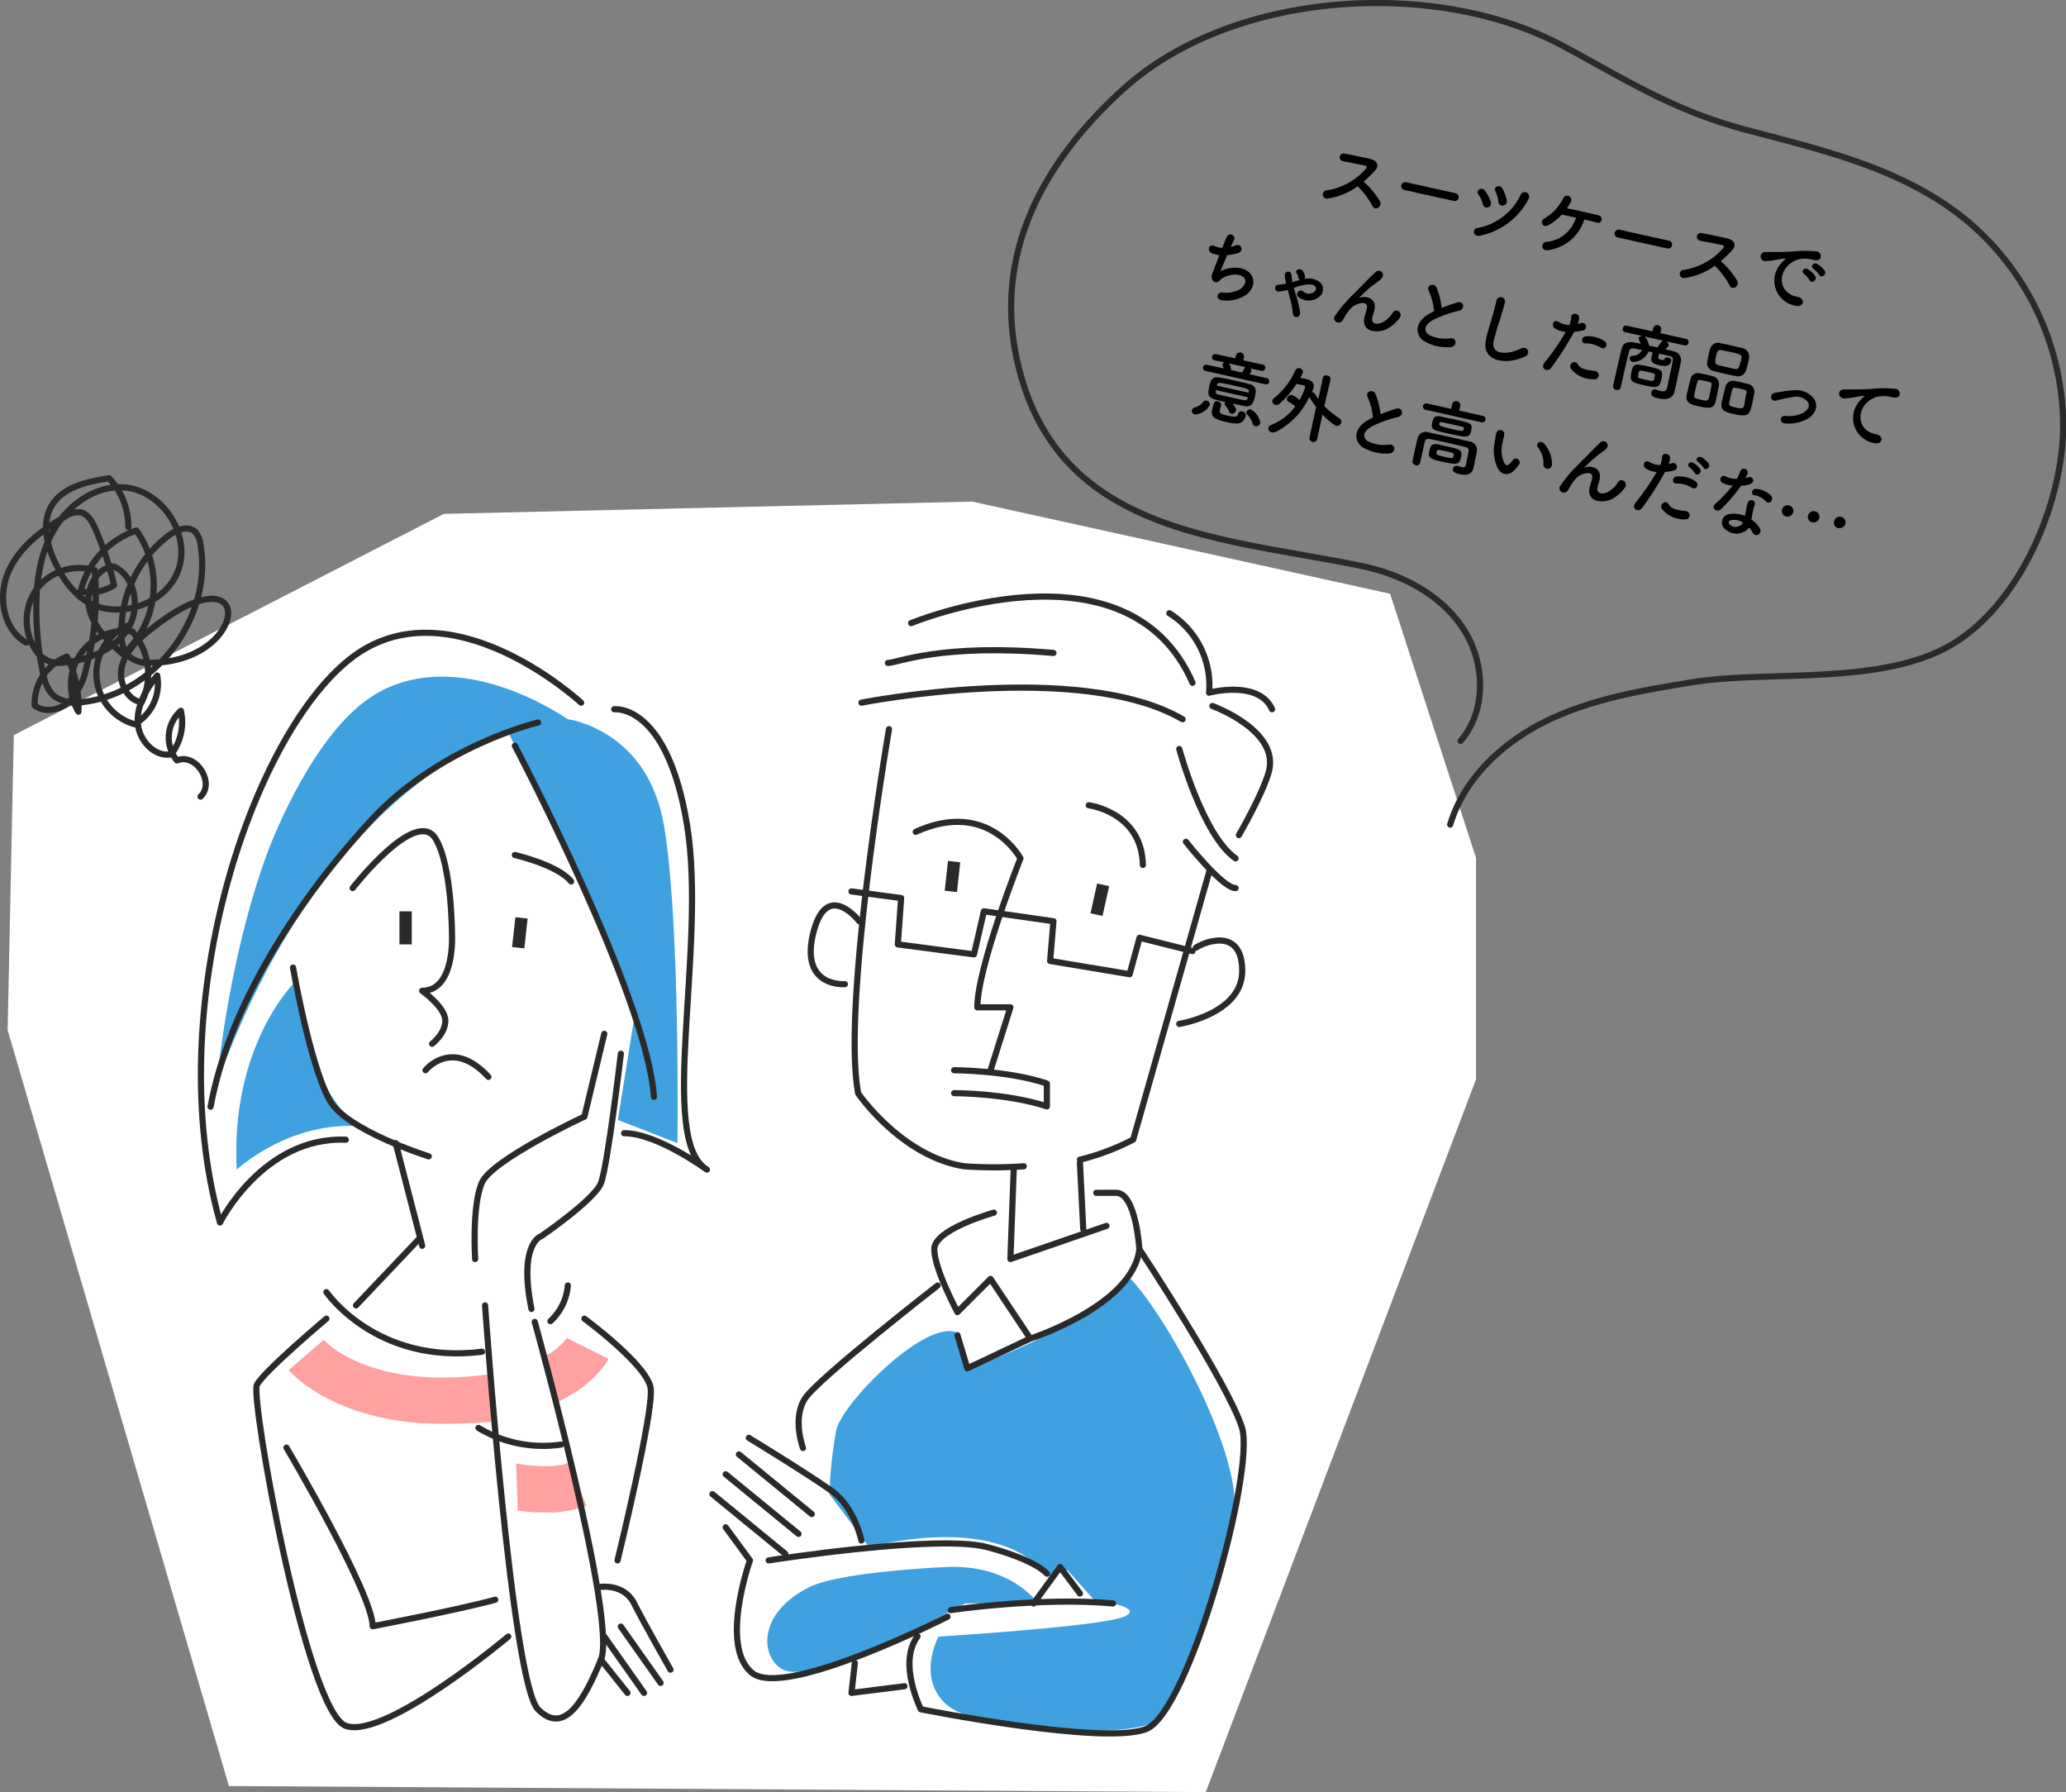 <svg xmlns="http://www.w3.org/2000/svg" viewBox="0 0 335.46 290.93"><rect x="0" y="0" width="335.46" height="290.93" fill="#808080" stroke="none"/><defs><style>.cls-1{fill:#fff;}.cls-2{fill:#40a1e1;}.cls-3,.cls-4{fill:none;stroke:#2a2a2a;stroke-linejoin:round;}.cls-3{stroke-linecap:round;}.cls-4{stroke-width:2px;}.cls-5{fill:#ffa1a1;}</style></defs><title>illust-human-1</title><g id="レイヤー_2" data-name="レイヤー 2"><g id="レイヤー_1-2" data-name="レイヤー 1"><polygon class="cls-1" points="37.17 289.94 1.24 167.22 2.24 119.34 72.07 83.42 157.87 81.43 225.71 96.39 239.67 139.29 239.67 175.2 195.78 290.93 37.17 289.94"/><path class="cls-2" d="M127.15,271.05c5.38,2.69,29.57-10.75,29.57-10.75h11.83s-4.3-6.45-15.06-5.91c-3.7.18-17.41,1-22,3.22C122.63,262,123.62,269.29,127.15,271.05Z"/><path class="cls-2" d="M200.27,241.48c-1.65-11-11.35-28.18-16.67-33.87-9,8.7-26.34,14.52-26.34,14.52l-2.15-5.91c-5.38-1.62-18.65,11.87-19.36,16.12a69.56,69.56,0,0,0-1.07,10.22l6.45,8.6s21-5.91,29,4.84l3.23-1.08,4.3,4.84s8.6,1.08,4.84,2.69-30.11,3.23-30.11,3.23-3.77,7,1.61,11.29,31.18,5.37,33.87,2.15C191.08,275.3,201.88,252.24,200.27,241.48Z"/><path class="cls-3" d="M139.52,149.55s-5.38-7-7.53,2.15c-2,8.63,5.19,8.07,5.19,8.07"/><path class="cls-3" d="M194.17,153.85c1.61-1.07,7.53-3.22,7.53,3.77s-10.22,8.6-10.22,8.6"/><path class="cls-3" d="M139.87,114.07s35.48-7,52.15,2.69"/><path class="cls-3" d="M191.48,121.59s3.77,14,9.14,17.75"/><path class="cls-3" d="M192.56,136.65s5.91,7.52,8.06,7.52"/><path class="cls-3" d="M147.94,101.16s35.12-14.51,45.69,9.68"/><path class="cls-3" d="M189.87,99.55a13.79,13.79,0,0,1,6.45,12.9s8.07-2.15,10.22,2.69"/><path class="cls-3" d="M196.86,114.61s11.06,4,9.14,10.75c-1.08,3.76-4.84,10.21-4.84,10.21"/><path class="cls-3" d="M144.17,107.62c1.61,0,8.6-3.23,26.88-1.62"/><path class="cls-3" d="M176.78,130.73s8.6,1.08,8.79,9.68"/><line class="cls-4" x1="154.92" y1="139.87" x2="154.39" y2="144.71"/><line class="cls-4" x1="179.12" y1="143.64" x2="178.04" y2="148.48"/><polyline class="cls-3" points="193.63 154.39 185.03 152.24 183.42 158.15 170.51 156 171.05 149.55 159.76 147.94 158.15 154.93 145.78 153.31 146.32 145.79 138.26 144.71"/><path class="cls-3" d="M160.84,173.74l3.22-10.21h-5.37c0-6.54,7-24.19,7-24.19s-5.2-9.68-17-4.3"/><path class="cls-3" d="M154.92,177.46s8.61,0,15.06,2.15v-3.72c-6.45-2.15-15.06-2.15-15.06-2.15"/><polyline class="cls-3" points="179.66 199.01 164.06 204.39 164.6 189.87"/><line class="cls-3" x1="175.35" y1="188.8" x2="175.89" y2="199.55"/><path class="cls-3" d="M161.38,196.86s-9.68,2.69-9.68,5.92S155.46,213,155.46,213l5.38-5.38,6.45,9.68S184,211.92,185,202.78c0,0-.54-9.14-3.76-9.14H178"/><path class="cls-3" d="M152.24,208.69S132.88,223.74,130.73,227s-.35,8.06-.35,8.06"/><path class="cls-3" d="M185,202.78s14.52,22,16.67,29-8.6,46.23-15.59,48.92-36.56-3.22-36.56-3.22-3.77-7.53-.54-11.83"/><path class="cls-3" d="M154.39,261.38s14.51-2.15,26.34-1.08"/><path class="cls-3" d="M124.82,253.31s27.42-4.3,35.48-2.15,9.68,4.3,9.68,4.3"/><path class="cls-3" d="M121.59,233.42s9.68,5.91,13.44,8.6,4.84,8.07,4.84,8.07"/><line class="cls-3" x1="119.98" y1="236.11" x2="131.81" y2="245.79"/><line class="cls-3" x1="117.83" y1="239.33" x2="129.66" y2="249.01"/><line class="cls-3" x1="115.68" y1="242.56" x2="127.51" y2="252.24"/><path class="cls-3" d="M117.83,247.94l3.94,5.37s-5,14,.36,18.28,31.72-9.14,31.72-9.14"/><path class="cls-3" d="M175.35,188.26A38.61,38.61,0,0,0,184,185l12.36-43.54"/><path class="cls-3" d="M144.35,118.37s-7.7,44.89-5,59.14c0,0,7,10.21,17.21,11.82a67.8,67.8,0,0,0,9.67,0"/><polyline class="cls-3" points="138.8 269.98 138.26 274.82 146.86 273.74"/><polyline class="cls-3" points="167.83 260.3 172.13 254.39 175.35 258.69"/><polyline class="cls-3" points="155.46 216.75 157.07 222.13 167.29 217.29"/><path class="cls-5" d="M78.32,223.23c-18.42,2.21-25.46-5.39-25.75-5.72l-5.71,4.9c.34.4,7.62,8.74,25.09,8.74a81.24,81.24,0,0,0,8.43-.42l-1.13-7.63Z"/><path class="cls-5" d="M98.8,220.59l-6.74-3.37.06-.1A10.08,10.08,0,0,1,88.76,220l1.61,7.68C96.47,224.86,98.51,221.17,98.8,220.59Z"/><path class="cls-5" d="M83.8,237.57l.28,7.66a34.67,34.67,0,0,0,4.45.31,18.19,18.19,0,0,0,6.69-1.1l-2.8-7C90.32,238.29,86.79,238.08,83.8,237.57Z"/><path class="cls-2" d="M82.53,118.91S53,127,35.22,175.89c0,0,1.65-19.48,8.06-37.09,1.31-3.6,7.9-19.87,17.2-25.81,9.94-6.34,22.84-2.06,31.72,3.77,0,0,12.91,1.61,15.6,17.2S110,185.57,110,185.57l-9.68-3.76L103,165.14l-8.6-22.58Z"/><path class="cls-2" d="M47.58,159.77S37.37,170,38.44,189.87c0,0,8.6-8.06,20.43-7C58.87,182.88,51.88,181.27,47.58,159.77Z"/><path class="cls-3" d="M47.58,157.08s2.69,15.59,5.92,21.5c2.68,4.93,16.12,9.14,16.12,9.14"/><line class="cls-3" x1="64.25" y1="185.57" x2="68.55" y2="202.24"/><path class="cls-3" d="M77.15,204.39s-.54-8.6,1.08-12.37,16.66-10.75,16.66-10.75l3.23-13.44"/><path class="cls-3" d="M100.81,171.06s-2.15,18.27-3.23,21-9.68,8.61-9.68,8.61-3.76,1.07-1.61,11.82"/><path class="cls-3" d="M78.76,211.92s4.3,61.28,8.61,65.59,7.52-1.62,10.21-8.07S86.83,214.6,86.83,214.6"/><line class="cls-3" x1="68.01" y1="201.16" x2="57.8" y2="211.92"/><path class="cls-3" d="M53,209.76s8.06,11.83,25.27,9.68"/><path class="cls-3" d="M53,214.07s-10.22,8.6-11.29,10.75S49.73,278,56.18,280.19s26.35-14.51,26.35-14.51"/><path class="cls-3" d="M46.51,235s14,23.66,14,29c0,0,14-2.68,19.9-4.3"/><path class="cls-3" d="M97.58,257.61s3.76-.53,5.38,2.69,5.91,10.75,5.91,10.75"/><line class="cls-3" x1="100.81" y1="264.06" x2="107.26" y2="273.2"/><line class="cls-3" x1="98.12" y1="265.68" x2="104.57" y2="274.82"/><line class="cls-3" x1="97.58" y1="269.44" x2="101.88" y2="274.82"/><path class="cls-3" d="M92.2,208.69a8.92,8.92,0,0,1-2.82,5.78"/><path class="cls-3" d="M94.89,214.07s10.22,7.52,10.76,11.29-5.38,27.95-5.38,27.95"/><path class="cls-3" d="M77.69,231.81a20.26,20.26,0,0,0,13.44,2.69"/><path class="cls-3" d="M87.37,117.29S71.24,121.06,60,133.42c-12.8,14-23,30.86-25.81,46.24"/><path class="cls-3" d="M83.6,121.06s21.51,40.86,22.58,57"/><path class="cls-3" d="M94.36,114.07s-21.51-19.89-37.64-7-30.64,57-21,91.39c0,0,7-14,20.43-13.44"/><path class="cls-3" d="M99.73,115.14s8.6-1.07,11.83,18.82-4.84,51.07,3.22,55.91c0,0-8.06-5.91-13.44-5.91"/><line class="cls-4" x1="65.86" y1="147.94" x2="65.86" y2="153.31"/><line class="cls-4" x1="84.68" y1="149.01" x2="84.14" y2="153.85"/><path class="cls-3" d="M69.09,173.74s4.3-5.37,10.21,1.08"/><path class="cls-3" d="M57.26,144.17S67.51,131,70.7,136.11c2.69,4.3,2.69,15.59,2.69,15.59s.54,9.14-4.84,9.14c0,0,3.76,2.69,3.76,4.84s-2.15,3.76-2.15,3.76"/><path class="cls-3" d="M83.6,138.8s7,1.61,9.14,4.3"/><path class="cls-3" d="M4.25,104.31c-3.76-2.15-4.63-7.53-2.89-11.5s5.41-6.74,9.16-8.92A3.75,3.75,0,0,1,13,83.16c1.2.2,1.92,1.44,2.42,2.56A53.57,53.57,0,0,1,18.53,95a7.28,7.28,0,0,1-5.44,1,14,14,0,0,1,9.05-9.88A15.3,15.3,0,0,1,20,106.25c-2.28-2-4.66-4.27-5.45-7.23s.84-6.76,3.89-7.07c3.61,1.58,4.41,6.83,2.3,10.16s-6.17,4.94-10.09,5.41a5.89,5.89,0,0,1-2.44-.08,4.88,4.88,0,0,1-2.59-2.17,8.75,8.75,0,0,1,.43-9.77,8.75,8.75,0,0,1,9.33-2.93A45.88,45.88,0,0,1,14,108.48a11,11,0,0,1-2.75,5.4c-1.5,1.4-4,1.91-5.61.65a8.16,8.16,0,0,1,5.22-7.94,18,18,0,0,1,1.87,8.94,8.68,8.68,0,0,1,8.77-13A10.52,10.52,0,0,1,23,114c-2.43-.36-3.77-3.31-3.23-5.7s2.39-4.25,4.3-5.8c17.71-14.33,16.74,5,.37,5.1a4.9,4.9,0,0,1-3.7-1.21,4.93,4.93,0,0,1-1-3.1A19.51,19.51,0,0,1,27.3,87c1.29-1,3.24-1.77,4.41-.64a3.5,3.5,0,0,1,.83,2c2.05,11.67-7.12,24.1-18.88,25.58a6.32,6.32,0,0,1-4.76-.85c-1.25-1-1.71-2.64-2-4.2a50.56,50.56,0,0,1-1-10.34c0-4.43.69-9,3-12.8s6.37-6.75,10.8-6.65c6.36.14,11.41,7.5,9.24,13.48S18.09,101,13.12,97a15.23,15.23,0,0,1-3.9-5.15c-1.54-3-2.56-6.79-.85-9.72,1.81-3.09,5.8-3.94,9.34-4.49a11.37,11.37,0,0,1,3.13,7.94"/><path class="cls-3" d="M20.7,101.56a8.54,8.54,0,0,0,1.13,16,7.51,7.51,0,0,0,3.69-7.9c-1.76,2.2-3.3,4.82-3.15,7.64s2.64,5.62,5.43,5.16a8.53,8.53,0,0,0,1.57-7.07,5.79,5.79,0,0,0-.63,8.06c3.05-1.28,6.22,3.6,3.82,5.87"/><path d="M215.57,32.23a.67.67,0,1,1-.13-1.33,10.59,10.59,0,0,0,6.37-3.53c.16-.19.15-.41-.12-.47-.8-.19-2.57-.52-3.69-.74a.63.63,0,0,1,.27-1.23c.94.17,2.81.56,4.09.84s1.63,1.12.94,1.88a20.41,20.41,0,0,1-1.88,1.84,13.33,13.33,0,0,1,2.68,3.24c.35.82-.82,1.6-1.25.71a13.77,13.77,0,0,0-2.4-3.21A11,11,0,0,1,215.57,32.23Z"/><path d="M228.07,30.85a.63.63,0,0,1-.54-.76.67.67,0,0,1,.82-.5l8,1.78a.64.64,0,1,1-.28,1.25Z"/><path d="M239.93,37a9.66,9.66,0,0,0,7-5.42.72.72,0,1,1,1.28.68,11.41,11.41,0,0,1-7.92,6C239.16,38.5,239,37.12,239.93,37Zm.83-3.86a4.52,4.52,0,0,0-.72-1.59c-.48-.63.56-1.33,1.11-.56a7.21,7.21,0,0,1,.92,1.79.69.69,0,0,1-.47.89A.67.67,0,0,1,240.76,33.11Zm2.53-.4a4.53,4.53,0,0,0-.49-1.7c-.38-.68.74-1.23,1.18-.39a6.88,6.88,0,0,1,.67,1.91.69.69,0,0,1-.58.81A.66.66,0,0,1,243.29,32.71Z"/><path d="M251.36,40.61c-1.28.16-1.17-1.3-.22-1.35a5.55,5.55,0,0,0,4.76-3.92c-.86-.19-1.7-.38-2.31-.5a8.86,8.86,0,0,1-2.13,1.69c-1.08.59-1.51-.69-.67-1.08a7.71,7.71,0,0,0,3.05-3.3.68.68,0,0,1,1.23.59,7,7,0,0,1-.64,1.07c1.51.31,4.08.88,5.16,1.16a.61.61,0,0,1,.47.73.58.58,0,0,1-.75.44c-.47-.12-1.22-.32-2.07-.5A7.14,7.14,0,0,1,251.36,40.61Z"/><path d="M262.72,38.56a.63.63,0,0,1-.54-.76.67.67,0,0,1,.82-.5l8,1.78a.64.64,0,1,1-.28,1.25Z"/><path d="M273.57,45.13a.67.67,0,1,1-.13-1.32,10.6,10.6,0,0,0,6.37-3.54c.16-.19.15-.4-.13-.47-.79-.19-2.56-.51-3.68-.74a.63.63,0,0,1,.27-1.23c.94.17,2.81.56,4.09.85s1.63,1.12.94,1.87a19.33,19.33,0,0,1-1.89,1.84,13.34,13.34,0,0,1,2.69,3.24c.35.82-.82,1.6-1.25.72a13.56,13.56,0,0,0-2.4-3.21A11,11,0,0,1,273.57,45.13Z"/><path d="M289.21,42.75a4.94,4.94,0,0,1,.55-.57c.27-.22.2-.22-.06-.2a16.68,16.68,0,0,0-1.74.28,10.87,10.87,0,0,1-1.23.12.74.74,0,1,1-.14-1.47c.29,0,1.05,0,1.48,0,.66,0,1.83,0,3.21-.1a18.09,18.09,0,0,1,3.62,0,.77.77,0,0,1,.64,1.17c-.12.2-.46.39-1.34.14a5.66,5.66,0,0,0-1.95-.06,3.84,3.84,0,0,0-2,1.12c-1.53,1.62-1.28,4.47,1.59,5,1.34.25,1.1,1.77-.24,1.46A4.13,4.13,0,0,1,289.21,42.75Zm3.72,1.71c-.61-.45.08-1.12.65-.75a4.09,4.09,0,0,1,1.15,1.09c.4.68-.57,1.31-.9.7A4.68,4.68,0,0,0,292.93,44.46Zm1.53-.82c-.63-.42.05-1.12.63-.78a4.18,4.18,0,0,1,1.17,1.06c.42.65-.52,1.32-.86.71A4.89,4.89,0,0,0,294.46,43.64Z"/><path d="M198.18,44a5.74,5.74,0,0,1,2.75-.54c2.75.24,3.43,2.86,1.41,4.41a5.79,5.79,0,0,1-3.79.9c-1.25-.11-1-1.39-.06-1.29a4.46,4.46,0,0,0,2.9-.56c1.15-.83,1.21-2.09-.55-2.33a3.93,3.93,0,0,0-2.49.67c-.28.19-.43.54-.89.56s-.9-.61-.67-1.24.73-1.95,1.2-3.16a4.52,4.52,0,0,1-1.19-.3c-.9-.36-.51-1.62.45-1.17a3.16,3.16,0,0,0,1.2.29c.31-.79.59-1.46.77-1.83a.64.64,0,1,1,1.15.57c-.15.28-.34.68-.54,1.12a5.62,5.62,0,0,0,.76-.25c1-.43,1.53,1,.23,1.3-.59.13-1.1.22-1.57.28C198.8,42.5,198.36,43.57,198.18,44Z"/><path d="M209.76,45.83c.44-.14.87-.27,1.32-.39a.5.5,0,0,1-.29-.45,1.65,1.65,0,0,0-.28-.69c-.15-.23,0-.45.23-.54a.64.64,0,0,1,.77.21,1.93,1.93,0,0,1,.39.92.47.47,0,0,1-.14.41,3,3,0,0,1,2.6.55,1.55,1.55,0,0,1-.18,2.35,2.69,2.69,0,0,1-3.38,0,.57.57,0,0,1,0-.86.55.55,0,0,1,.83,0,1.39,1.39,0,0,0,1.8,0,.59.59,0,0,0,.11-.86c-.51-.58-2-.19-2.7,0-.25.07-.5.16-.76.25.13.44.27.93.42,1.41a17.83,17.83,0,0,1,.6,2.52c.09,1-1.14,1.12-1.18.15a13.43,13.43,0,0,0-.48-2.45c-.12-.44-.24-.89-.36-1.3a7.37,7.37,0,0,1-1.4.27.56.56,0,1,1,0-1.11,7,7,0,0,0,1.13-.19l0-.23a4,4,0,0,1-.2-1.13.54.54,0,0,1,1.08-.07c.06.33.06.66.15,1Z"/><path d="M221.55,51.5c.13-.58.3-.92.4-1.49.25-1.43-1.94-.66-2.44-.11a6.56,6.56,0,0,0-1.18,1.55c-.45.93-.74.93-1,.91a.69.69,0,0,1-.53-1.14,22.93,22.93,0,0,1,2.89-3.4c1-1,1.89-1.91,2.73-2.76.3-.31.74-.67.93-.9a.7.7,0,0,1,1,1,2.74,2.74,0,0,1-.39.38c-.13.1-.29.21-.46.35a17.73,17.73,0,0,0-1.72,1.39c-.44.39-.78.74-1.15,1.1-.12.11-.08.09,0,0,.54-.3,2.87-.41,2.57,1.78-.07.5-.27.91-.37,1.38-.25,1.13.87,1.23,1.77.72a4.34,4.34,0,0,0,1.55-1.52c.58-.85,1.76.09,1.07.93a6.34,6.34,0,0,1-2.07,1.76C223.59,54.18,221,53.89,221.55,51.5Z"/><path d="M232,47.23c-.48-1,.92-1.37,1.27-.53a13.1,13.1,0,0,1,.82,3.29,24.41,24.41,0,0,1,2.55-.9c1-.29,1.36,1.07.27,1.35a19.8,19.8,0,0,0-4.1,1.44c-1.5.79-1.75,1.73-.86,2.44a5.76,5.76,0,0,0,3.5.6c1.15-.17,1.21,1.38,0,1.44a7.38,7.38,0,0,1-4.36-1.07c-1.62-1.34-1.08-3.37,1.34-4.55a4.25,4.25,0,0,1,.43-.21A10.53,10.53,0,0,0,232,47.23Z"/><path d="M241.25,55.32c.24-1.34.62-2.39,1-3.72.22-.81.58-2,.73-2.83a.71.71,0,0,1,1.39.28c-.2.8-.56,2-.81,2.82a34.62,34.62,0,0,0-1.06,3.68c-.33,1.87,1.95,2.24,4.55,1a.72.72,0,1,1,.63,1.29C244.74,59.31,240.6,58.78,241.25,55.32Z"/><path d="M251.85,59.74c-.57.76-1.83.09-1.06-.87a38.84,38.84,0,0,0,3.45-5,3.7,3.7,0,0,1-1.81-.59c-.59-.42-.21-1.55.67-1a3.47,3.47,0,0,0,1.73.47,5.42,5.42,0,0,0,.3-1.37c.11-.74,1.31-.51,1.28.22a4.23,4.23,0,0,1-.21,1l.54-.16a.62.62,0,1,1,.25,1.21,10.14,10.14,0,0,1-1.39.22A51.74,51.74,0,0,1,251.85,59.74Zm3.21.11c-.41-.73.6-1.56,1.11-.74s1.29.91,2.81,1.12a.67.67,0,1,1-.13,1.34A4.64,4.64,0,0,1,255.06,59.85Zm2.42-4.11c-.71.09-.87-1,0-1.14a4.85,4.85,0,0,1,3,.74c.78.5.19,1.54-.55,1.09A4.58,4.58,0,0,0,257.48,55.74Z"/><path d="M271.89,63.59v0c-.16.72-.86,1.47-2.52,1.1-.79-.17-1.38-.37-1.24-1a.54.54,0,0,1,.65-.47s.06,0,.1,0a5,5,0,0,0,.76.27c.5.11.92,0,1.05-.53.06-.25.13-.58.21-1,.25-1.09.55-2.53.69-3.27s-.1-.79-.71-.94l-1.47-.34c-.07.25-.14.52-.15.59-.06.26.22.35.46.41s.52,0,.54-.08c.06-.28.34-.35.61-.29s.55.28.49.56c-.16.71-.71,1-1.93.7s-1.43-.65-1.27-1.35a.09.09,0,0,0,0,0c0-.06.1-.43.18-.74l-.66-.15a2.75,2.75,0,0,1-2.6,1.69.57.57,0,0,1-.45-.66.42.42,0,0,1,.43-.33,1.68,1.68,0,0,0,1.56-.92l-1.06-.23c-.72-.14-.94,0-1.08.55-.32,1.22-.91,3.9-1.32,5.73a.57.57,0,0,1-.73.41.59.59,0,0,1-.5-.69c.37-1.67,1-4.53,1.44-6.19.17-.69.89-1,1.83-.84.4.07.82.15,1.22.24a7.24,7.24,0,0,0-.32-.7.38.38,0,0,1,0-.25c.06-.25.43-.37.75-.29a.52.52,0,0,1,.33.18,3.51,3.51,0,0,1,.59,1.35l1.32.28a8.61,8.61,0,0,0,.61-.82.57.57,0,0,1,.62-.25c.35.08.68.42.6.75,0,.15-.12.25-.51.63l1.3.32a1.47,1.47,0,0,1,1.24,1.62c-.18.85-.59,2.78-.68,3.24Zm-8-9.66a.51.51,0,0,1-.4-.64.52.52,0,0,1,.64-.42l4.2.93.13-.59a.66.66,0,0,1,1.28.28l-.13.6,4.23.94a.55.55,0,0,1-.24,1.06Zm3,8.6c-2.1-.47-2.28-.68-2-2.1,0-.24.12-.48.15-.61.13-.5.58-.72,1.19-.61.41.06.9.17,1.38.28,2.19.49,2.49.57,2.17,2S269.24,63.06,266.87,62.53Zm.3-.89c1.1.24,1.27.28,1.36,0a1.88,1.88,0,0,0,.09-.35,2.73,2.73,0,0,0,.07-.36c0-.27,0-.3-1.21-.56-.36-.08-.71-.14-1-.19s-.36,0-.47.55c0,.15,0,.29-.07.36C265.94,61.35,266,61.38,267.17,61.64Z"/><path d="M276,66c-1.39-.31-2.35-.54-2.13-1.8,0-.22.1-.48.16-.76.15-.69.35-1.48.47-1.92a1.21,1.21,0,0,1,1.45-.93l1,.2,1.16.29a1.28,1.28,0,0,1,1,1.42c-.09.53-.27,1.48-.43,2.18C278.42,66,278.22,66.49,276,66Zm1.92-3.47c.07-.42-.16-.48-1.08-.69s-1.14-.24-1.25.17-.22.86-.34,1.37c-.07.32-.13.61-.16.79-.07.42.23.54,1.09.73,1,.23,1.19.24,1.38-.62C277.66,63.74,277.83,62.9,277.9,62.53Zm4-1.47c-.55-.1-1.11-.21-1.67-.34s-1.28-.29-1.91-.46a1.3,1.3,0,0,1-1.13-1.53c.06-.36.13-.74.21-1.1s.17-.71.25-1a1.31,1.31,0,0,1,1.66-.92c.47.09,1,.2,1.6.33s1.41.33,2.06.49A1.36,1.36,0,0,1,284,58c0,.32-.11.68-.19,1s-.19.8-.29,1.12A1.41,1.41,0,0,1,281.85,61.06Zm.72-2.23c.05-.23.09-.46.13-.68.09-.55-.2-.63-1.73-1l-1.51-.31c-.63-.11-.74.32-.91,1.07s-.23,1.21.39,1.37c.44.12.91.22,1.36.32s.93.21,1.36.29C282.28,60,282.38,59.69,282.57,58.83Zm-.94,8.42c-1.42-.31-2.38-.54-2.16-1.8,0-.21.1-.48.16-.76.15-.69.36-1.48.47-1.92a1.23,1.23,0,0,1,1.48-.92l1.05.2,1.16.29a1.28,1.28,0,0,1,1,1.42c-.09.48-.25,1.33-.4,2C284.08,67.21,283.92,67.76,281.63,67.25Zm1.93-3.46c.07-.42-.13-.48-1.08-.69s-1.16-.26-1.28.17c-.08.27-.22.85-.33,1.36-.07.32-.14.61-.16.79-.08.48.29.56,1.1.74,1.16.26,1.22.13,1.39-.62C283.32,65,283.49,64.16,283.56,63.79Z"/><path d="M289.86,68.74c-1-.06-.87-1.3,0-1.23a5.09,5.09,0,0,0,2.9-.48c.91-.5,1.1-1.19.82-1.71a2.36,2.36,0,0,0-2.29-.89,21.51,21.51,0,0,0-2.87.6.64.64,0,1,1-.29-1.24,23.61,23.61,0,0,1,3.16-.44,3.64,3.64,0,0,1,3.27,1.41c.82,1.34.07,2.65-1.3,3.36A6.56,6.56,0,0,1,289.86,68.74Z"/><path d="M302,65.05a4.3,4.3,0,0,1,.56-.57c.26-.22.19-.22-.07-.2a17.12,17.12,0,0,0-1.74.28c-.44.06-.82.11-1.22.13-1.19,0-1.19-1.48-.13-1.47.28,0,1.05,0,1.48,0,.65,0,1.81,0,3.19-.1a17.47,17.47,0,0,1,3.63,0,.77.77,0,0,1,.65,1.17c-.13.2-.46.39-1.34.14a5.54,5.54,0,0,0-2-.06,3.72,3.72,0,0,0-2,1.12c-1.53,1.61-1.27,4.47,1.6,5,1.34.25,1.08,1.76-.26,1.45A4.13,4.13,0,0,1,302,65.05Z"/><path d="M193.54,66.57a.67.67,0,0,1,.53-.44,2.61,2.61,0,0,0,1.28-.85.51.51,0,0,1,.57-.24.63.63,0,0,1,.51.7,2.94,2.94,0,0,1-2.37,1.55A.62.62,0,0,1,193.54,66.57Zm2.23-6.35a.5.5,0,0,1-.44-.6.53.53,0,0,1,.66-.4l2.68.59a4.19,4.19,0,0,0-.14-.49.32.32,0,0,1,0-.21c0-.14.15-.21.32-.26l-1.61-.36a.5.5,0,0,1-.44-.6.54.54,0,0,1,.66-.4l3.11.69.11-.49A.68.68,0,0,1,202,58l-.11.5,3.14.69a.51.51,0,0,1,.41.61.52.52,0,0,1-.64.4l-1.79-.4a.46.46,0,0,1,.18.45,1.76,1.76,0,0,1-.32.51l2.74.61a.52.52,0,1,1-.23,1Zm4.93,6.44a.69.69,0,0,1-.79.48.47.47,0,0,1-.35-.32,3,3,0,0,0-.62-1,.4.4,0,0,1-.09-.33.38.38,0,0,1,.13-.22c-2.79-.62-3-.76-2.63-2.52.21-1,.43-1.7,1.73-1.46.67.12,1.5.29,2.35.48s1.72.39,2.46.59a1.18,1.18,0,0,1,1,1.31,6,6,0,0,1-.11.63c-.24,1-.45,1.86-1.74,1.61l-1.94-.39C200.6,66.05,200.76,66.42,200.7,66.66ZM199,68.48c-2-.44-2.41-.93-2.17-2s.32-1.46.93-1.33c.3.07.58.31.52.61s-.18.72-.21.86c-.07.45.17.61,1.2.84,1.35.3,1.66.24,1.79-.32a.49.49,0,0,1,.66-.34c.33.07.63.34.56.64C201.92,68.84,201.07,69,199,68.48Zm-1.58-5.15a2.11,2.11,0,0,0,0,.21c-.05.32.11.43.5.53l2.24.51c.59.13,1.2.27,1.76.38.3.05.57,0,.65-.29a1.27,1.27,0,0,1,.06-.18Zm5.34.43s0-.1,0-.15c.06-.45,0-.48-2.35-1-.76-.17-1.53-.33-2.13-.43-.42-.08-.61.06-.68.31l0,.11ZM199.52,59a1.88,1.88,0,0,1,.38,1.08l1.77.39a3.55,3.55,0,0,0,.41-.71.33.33,0,0,1,.13-.17Zm3.88,9.77a3.84,3.84,0,0,0-.86-1.46.5.5,0,0,1-.15-.44.6.6,0,0,1,.73-.39,3,3,0,0,1,1.52,2.18.69.69,0,0,1-.81.52A.57.57,0,0,1,203.4,68.78Z"/><path d="M213.7,66.06a14.16,14.16,0,0,1-1.12-1.63v0a11.66,11.66,0,0,1-5.49,5.7,1,1,0,0,1-.59.06.66.66,0,0,1-.55-.76.69.69,0,0,1,.48-.46,8.74,8.74,0,0,0,3.88-3,5.86,5.86,0,0,0-1.07-.75.48.48,0,0,1-.27-.54.75.75,0,0,1,.84-.55,4.2,4.2,0,0,1,1.18.81,9.56,9.56,0,0,0,.91-2c0-.22,0-.34-.25-.4h0l-1.14-.22a15.71,15.71,0,0,1-2.72,3.19.83.83,0,0,1-.71.22.61.61,0,0,1-.48-.7.68.68,0,0,1,.25-.37,12.19,12.19,0,0,0,3.46-4.49.65.65,0,0,1,.74-.39.61.61,0,0,1,.5.72,5.85,5.85,0,0,1-.43.84c.49.09,1,.2,1.17.25.69.18,1.15.6,1,1.35,0,0,0,.07-.29.76a.34.34,0,0,1,.22,0,.42.42,0,0,1,.26.2c.19.33.4.61.59.88l.72-3.44h0a.56.56,0,0,1,.72-.39.6.6,0,0,1,.52.68l-1,4.31a17.68,17.68,0,0,0,2.48,2,.62.62,0,0,1,.27.65.71.71,0,0,1-.83.54,9.48,9.48,0,0,1-2.22-1.84l-.88,4.09a.65.65,0,0,1-1.24-.28Z"/><path d="M222.08,64.49c-.48-1,.92-1.37,1.26-.53a12.78,12.78,0,0,1,.83,3.29,24.21,24.21,0,0,1,2.54-.9c1-.29,1.37,1.07.28,1.35a19.53,19.53,0,0,0-4.11,1.45c-1.49.78-1.74,1.72-.86,2.43a5.78,5.78,0,0,0,3.5.6c1.16-.17,1.22,1.38,0,1.44a7.38,7.38,0,0,1-4.36-1.07c-1.62-1.33-1.09-3.37,1.33-4.55a4.39,4.39,0,0,1,.44-.21A10.53,10.53,0,0,0,222.08,64.49Z"/><path d="M238.23,74.42c.09-.4.19-.85.24-1.19a.55.55,0,0,0-.46-.65c-1-.24-2-.48-3.1-.72s-2-.45-2.87-.61a.56.56,0,0,0-.67.4c-.13.5-.27,1.13-.41,1.77s-.28,1.26-.38,1.74v0a.55.55,0,0,1-.71.37.6.6,0,0,1-.52-.67c.11-.57.26-1.22.41-1.9s.3-1.33.44-1.9A1.35,1.35,0,0,1,232,70.2l3.22.69,3.38.78a1.37,1.37,0,0,1,1.21,1.52c-.11.68-.27,1.41-.35,1.76,0,.16-.17.76-.24,1.11v0c-.16.7-.81,1.23-2.13.94-1-.22-1.27-.49-1.17-.92a.57.57,0,0,1,.7-.44.42.42,0,0,1,.12,0,3.82,3.82,0,0,0,.6.2c.34.08.59,0,.67-.34C238,75.58,238.09,75.05,238.23,74.42Zm-6.74-7.89a.53.53,0,0,1-.43-.64.54.54,0,0,1,.66-.39l3.9.87.18-.81a.68.68,0,0,1,1.32.29l-.18.81,3.88.87a.49.49,0,0,1,.38.62.5.5,0,0,1-.61.41Zm3.4,5.93c2.18.48,2.6.57,2.34,1.77s-.62,1.27-3.17.7c-2.15-.47-2.19-.76-1.95-1.82.12-.57.26-1.15,1.29-1C233.82,72.22,234.36,72.34,234.89,72.46Zm1.06-1.9c-.83-.18-1.71-.39-2.39-.56-1-.23-1.22-.56-1-1.43s.38-1.16,1.47-.93l2.36.49c2.44.55,2.75.64,2.5,1.75S238.3,71.08,236,70.56Zm-1.21,2.69c-.39-.09-.79-.16-1.06-.21s-.34,0-.43.37,0,.46,1.29.75,1.38.31,1.48-.15S236.12,73.56,234.74,73.25Zm2.58-4c-.46-.12-1-.24-1.53-.35l-1.6-.35c-.34-.07-.44,0-.49.24s-.09.38,2.11.87c1.77.39,1.78.38,1.86,0C237.71,69.46,237.74,69.33,237.32,69.24Z"/><path d="M243.24,76.12a6.63,6.63,0,0,1-.53-4.38,11.64,11.64,0,0,1,.25-1.42.66.66,0,1,1,1.29.28c-.08.5-.14.51-.24,1.1a5,5,0,0,0,.27,3.5c.26.39.42.46.78.14a5.78,5.78,0,0,0,.59-.65c.5-.66,1.44.11,1,.71a6.28,6.28,0,0,1-.71.87C244.88,77.41,243.78,77,243.24,76.12Zm7.36-.7a4.13,4.13,0,0,0-.86-2.78c-.52-.55.38-1.34,1-.6A5,5,0,0,1,252,75.41.7.7,0,0,1,250.6,75.42Z"/><path d="M258.12,79.1c.13-.58.3-.92.4-1.49.25-1.43-1.94-.66-2.44-.11a6.56,6.56,0,0,0-1.18,1.55c-.45.93-.74.93-1,.91a.69.69,0,0,1-.53-1.14,22.93,22.93,0,0,1,2.89-3.4c1-1,1.89-1.91,2.73-2.76.3-.31.74-.67.93-.9a.7.7,0,0,1,1,.95,2.74,2.74,0,0,1-.39.38l-.46.35a17.73,17.73,0,0,0-1.72,1.39c-.44.4-.78.74-1.16,1.1-.11.11-.07.09,0,0,.54-.3,2.87-.41,2.57,1.78-.07.5-.27.91-.37,1.38-.25,1.13.87,1.23,1.77.73a4.44,4.44,0,0,0,1.55-1.53c.58-.85,1.76.09,1.07.94A6.44,6.44,0,0,1,261.77,81C260.16,81.78,257.56,81.5,258.12,79.1Z"/><path d="M266.62,82.48c-.57.77-1.83.1-1.06-.86a40.06,40.06,0,0,0,3.44-5,3.74,3.74,0,0,1-1.81-.59c-.58-.42-.2-1.55.67-1a3.54,3.54,0,0,0,1.74.47,5.43,5.43,0,0,0,.29-1.37c.11-.74,1.31-.51,1.28.22a3.79,3.79,0,0,1-.21,1l.54-.16a.62.62,0,1,1,.25,1.21,9.9,9.9,0,0,1-1.39.22A52.13,52.13,0,0,1,266.62,82.48Zm3.21.12c-.41-.73.6-1.56,1.11-.74s1.29.91,2.8,1.12a.67.67,0,1,1-.12,1.34A4.63,4.63,0,0,1,269.83,82.6Zm2.42-4.11c-.71.09-.88-1,0-1.14a4.87,4.87,0,0,1,3,.74c.78.5.19,1.54-.55,1.09A4.6,4.6,0,0,0,272.25,78.49Zm2.09-2.63c-.59-.41.09-1.07.62-.72a3.84,3.84,0,0,1,1.09,1c.38.64-.54,1.25-.85.66A4.66,4.66,0,0,0,274.34,75.86Zm1.39-.86c-.59-.4,0-1.07.59-.74a4.14,4.14,0,0,1,1.12,1c.39.62-.51,1.24-.83.66A4.89,4.89,0,0,0,275.73,75Z"/><path d="M279.68,78.38a.59.59,0,1,1,.61-1,3.5,3.5,0,0,0,1.75.34,9,9,0,0,0,.53-1.22.62.62,0,0,1,1.18.38,3.89,3.89,0,0,1-.35.74c.17-.05.33-.08.46-.13.66-.28,1.28.69.34,1.09a5,5,0,0,1-1.49.28,32.06,32.06,0,0,1-3.22,3.77c-.64.66-1.75-.11-1-.81a25,25,0,0,0,2.85-3A3.53,3.53,0,0,1,279.68,78.38Zm.59,7.64a1.38,1.38,0,0,1,.56-2.56,4.3,4.3,0,0,1,2.49.3c0-.14.06-.28.09-.44.07-.32.12-.64.18-1a3.89,3.89,0,0,1,.25-.84.6.6,0,0,1,1.09.48,3,3,0,0,0-.21.58c-.06.3-.13.61-.2,1s-.08.52-.13.8a5,5,0,0,1,1.33,1.36c.54,1-.69,1.63-1.13.76a3.75,3.75,0,0,0-.58-.82A2.6,2.6,0,0,1,280.27,86Zm.78-1.58a.4.4,0,0,0-.16.74,1.41,1.41,0,0,0,2.08-.24s0-.09,0-.13A2.6,2.6,0,0,0,281.05,84.44Zm3.87-4c-.71-.12-.53-1.18.3-1.08a4.07,4.07,0,0,1,2.24,1c.75.71-.15,1.62-.68,1.08A3.39,3.39,0,0,0,284.92,80.39Z"/><path d="M290.06,83.85a.89.89,0,0,1-.71-1.12.92.92,0,0,1,1.12-.68.93.93,0,0,1,.72,1.08A1,1,0,0,1,290.06,83.85Zm4.22.94a.86.86,0,0,1-.7-1.11A.93.93,0,0,1,294.7,83a.94.94,0,0,1,.72,1.08A1,1,0,0,1,294.28,84.79Zm4.23.94a.85.85,0,0,1-.7-1.11.94.94,0,0,1,1.84.39A1,1,0,0,1,298.51,85.73Z"/><path class="cls-3" d="M237.16,120.28c4.3-5,4-12.84.37-18.31s-9.91-8.72-16.33-10.06c-22.58-4.72-49.91-5-56.1-33.63-3.81-17.62,4.7-32.51,17.5-44,17.61-15.77,50.31-17.95,71.09-6.88C264.12,13,271.57,17.9,283.56,21.09c12.62,3.34,25.8,6.34,36.06,14.94A43.61,43.61,0,0,1,335,69.62c-.2,12.24-7,28.44-18.07,35-11.48,6.8-30,4.13-42.26,6.15-7.92,1.3-15.95,2.64-23.2,6.09s-13.71,9.35-16,17"/></g></g></svg>
